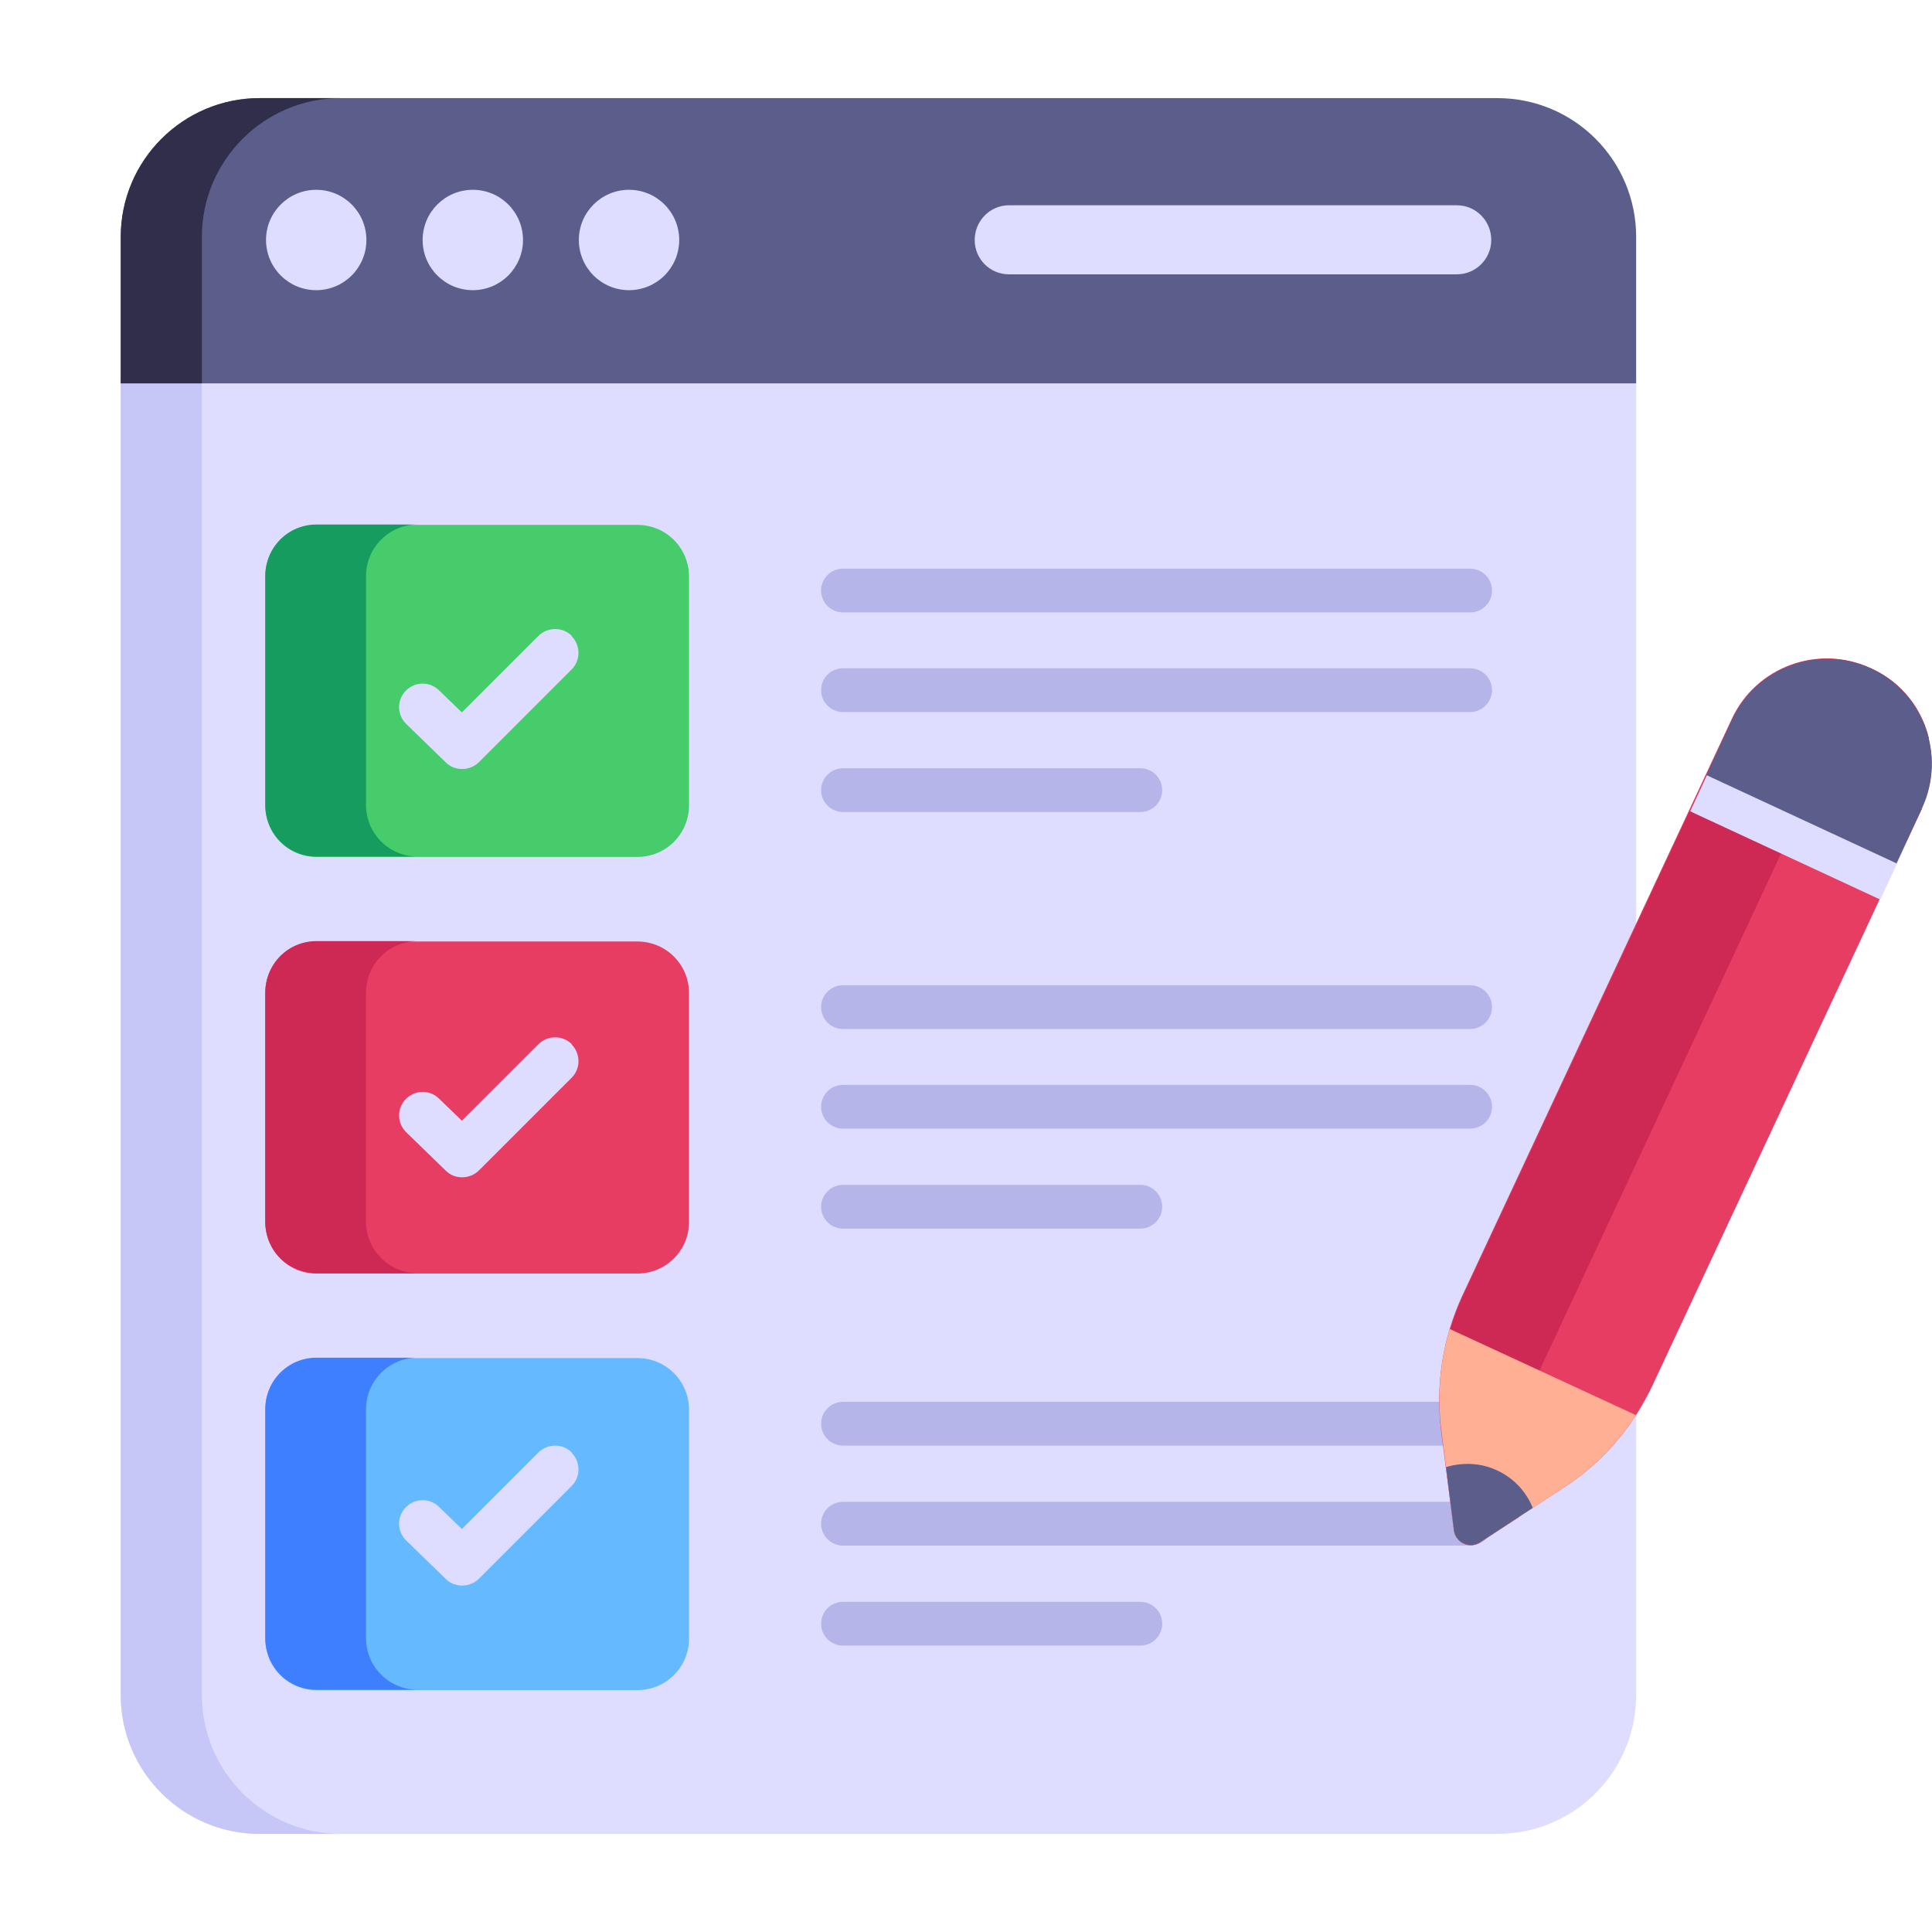 <?xml version="1.0" encoding="UTF-8"?> <svg xmlns="http://www.w3.org/2000/svg" id="Layer_1" version="1.1" viewBox="0 0 512 512"><defs><style> .st0 { fill: #deddff; } .st1 { fill: #179c5f; } .st2 { fill: #3e7fff; } .st3 { fill: #5b5e8b; } .st4 { fill: #b5b5ea; } .st5 { fill: #e83d62; } .st6 { fill: #46cc6b; } .st7 { fill: #ce2955; } .st8 { fill: #65b9ff; } .st9 { fill: #c6c6f7; } .st10 { fill: #312e4b; } .st11 { fill: #ffaf93; } </style></defs><g id="_x34_6"><g><path class="st0" d="M32,100.8v348.4c0,20.4,16.6,36.8,36.8,36.8h328c20.4,0,36.8-16.5,36.8-36.8V100.8H32Z"></path><path class="st9" d="M90.3,486h-21.5c-20.3,0-36.8-16.5-36.8-36.8V100.8h21.5v348.4c0,20.4,16.6,36.8,36.8,36.8Z"></path><path class="st3" d="M433.6,62.8v38.8H32v-38.8c0-20.4,16.6-36.8,36.8-36.8h328c20.4,0,36.8,16.5,36.8,36.8Z"></path><path class="st10" d="M90.3,26c-20.3,0-36.8,16.5-36.8,36.8v38.8h-21.5v-38.8c0-20.4,16.6-36.8,36.8-36.8h21.5Z"></path><g><circle class="st0" cx="83.8" cy="63.6" r="13.3"></circle><circle class="st0" cx="125.3" cy="63.6" r="13.3"></circle><circle class="st0" cx="166.7" cy="63.6" r="13.3"></circle><path class="st0" d="M395.2,63.6c0,5-4.1,9.1-9.1,9.1h-118.7c-5.1,0-9.1-4.1-9.1-9.1s4-9.2,9.1-9.2h118.7c5,0,9.1,4.1,9.1,9.2Z"></path></g></g><g><g><path class="st8" d="M182.6,373.6v60.6c0,7.6-6.1,13.7-13.7,13.7h-85c-7.6,0-13.6-6.1-13.6-13.7v-60.6c0-7.6,6-13.7,13.6-13.7h85c7.6,0,13.7,6.1,13.7,13.7Z"></path><path class="st2" d="M110.7,447.8h-26.8c-7.6,0-13.6-6.1-13.6-13.7v-60.6c0-7.6,6-13.7,13.6-13.7h26.8c-7.6,0-13.7,6.1-13.7,13.7v60.6c0,7.6,6.1,13.7,13.7,13.7Z"></path><g><path class="st4" d="M389.6,383.1h-166.2c-3.2,0-5.8-2.6-5.8-5.8s2.6-5.8,5.8-5.8h166.2c3.2,0,5.8,2.6,5.8,5.8s-2.6,5.8-5.8,5.8Z"></path><path class="st4" d="M389.6,409.6h-166.2c-3.2,0-5.8-2.6-5.8-5.8s2.6-5.8,5.8-5.8h166.2c3.2,0,5.8,2.6,5.8,5.8s-2.6,5.8-5.8,5.8Z"></path><path class="st4" d="M302.2,436.1h-78.8c-3.2,0-5.8-2.6-5.8-5.8s2.6-5.8,5.8-5.8h78.8c3.2,0,5.8,2.6,5.8,5.8s-2.6,5.8-5.8,5.8Z"></path></g></g><g><path class="st5" d="M182.6,263.2v60.6c0,7.6-6.1,13.7-13.7,13.7h-85c-7.6,0-13.6-6.1-13.6-13.7v-60.6c0-7.6,6-13.7,13.6-13.7h85c7.6,0,13.7,6.1,13.7,13.7Z"></path><path class="st7" d="M110.7,337.4h-26.8c-7.6,0-13.6-6.1-13.6-13.7v-60.6c0-7.6,6-13.7,13.6-13.7h26.8c-7.6,0-13.7,6.1-13.7,13.7v60.6c0,7.6,6.1,13.7,13.7,13.7Z"></path><g><path class="st4" d="M389.6,272.7h-166.2c-3.2,0-5.8-2.6-5.8-5.8s2.6-5.8,5.8-5.8h166.2c3.2,0,5.8,2.6,5.8,5.8s-2.6,5.8-5.8,5.8Z"></path><path class="st4" d="M389.6,299.1h-166.2c-3.2,0-5.8-2.6-5.8-5.8s2.6-5.8,5.8-5.8h166.2c3.2,0,5.8,2.6,5.8,5.8s-2.6,5.8-5.8,5.8Z"></path><path class="st4" d="M302.2,325.6h-78.8c-3.2,0-5.8-2.6-5.8-5.8s2.6-5.8,5.8-5.8h78.8c3.2,0,5.8,2.6,5.8,5.8s-2.6,5.8-5.8,5.8Z"></path></g></g><g><path class="st6" d="M182.6,152.8v60.6c0,7.6-6.1,13.7-13.7,13.7h-85c-7.6,0-13.6-6.1-13.6-13.7v-60.6c0-7.6,6-13.7,13.6-13.7h85c7.6,0,13.7,6.1,13.7,13.7Z"></path><path class="st1" d="M110.7,227h-26.8c-7.6,0-13.6-6.1-13.6-13.7v-60.6c0-7.6,6-13.7,13.6-13.7h26.8c-7.6,0-13.7,6.1-13.7,13.7v60.6c0,7.6,6.1,13.7,13.7,13.7Z"></path><g><path class="st4" d="M389.6,162.3h-166.2c-3.2,0-5.8-2.6-5.8-5.8s2.6-5.8,5.8-5.8h166.2c3.2,0,5.8,2.6,5.8,5.8s-2.6,5.8-5.8,5.8Z"></path><path class="st4" d="M389.6,188.7h-166.2c-3.2,0-5.8-2.6-5.8-5.8s2.6-5.8,5.8-5.8h166.2c3.2,0,5.8,2.6,5.8,5.8s-2.6,5.8-5.8,5.8Z"></path><path class="st4" d="M302.2,215.2h-78.8c-3.2,0-5.8-2.6-5.8-5.8s2.6-5.8,5.8-5.8h78.8c3.2,0,5.8,2.6,5.8,5.8s-2.6,5.8-5.8,5.8Z"></path></g></g></g><g><path class="st5" d="M509.4,214.2l-71.4,152.8c-5.2,11.1-13.3,20.6-23.7,27.3l-22.2,14.5c-2.8,1.8-6.4,0-6.8-3.2l-3.4-26.4c-1.5-12.2.4-24.5,5.6-35.8l71.4-152.8c6.4-13.9,23-20,36.9-13.5h0c13.9,6.4,20,23,13.5,36.9h0Z"></path><path class="st7" d="M511.2,195.7c-12.7-3.4-26.4,2.9-32,15.1l-71.4,152.8c-5.2,11.1-7.1,23.5-5.6,35.7l.4,2.7-10.4,6.8c-2.7,1.7-6.3,0-6.8-3.2l-3.3-26.4c-1.5-12.2.4-24.5,5.6-35.8l71.4-152.7c6.4-14,22.9-20,36.9-13.5,8,3.6,13.3,10.6,15.2,18.5h0Z"></path><path class="st11" d="M433.5,375.1c-5,7.6-11.5,14.2-19.2,19.2l-8.1,5.3-14.1,9.2c-2.7,1.7-6.3,0-6.8-3.2l-2.1-16.8-1.2-9.6c-1.2-9.1-.4-18.3,2.2-27l49.3,22.8h0Z"></path><path class="st0" d="M447.9,215l7.2-15.5,50.4,23.4-7.2,15.5-50.4-23.4Z"></path><g><path class="st3" d="M502.6,228.8l6.8-14.7c6.4-13.9.4-30.5-13.5-36.9h0c-13.9-6.4-30.5-.4-36.9,13.5l-6.8,14.7,50.4,23.4Z"></path><path class="st3" d="M406.2,399.6l-14.1,9.2c-2.7,1.7-6.3,0-6.8-3.2l-2.1-16.8c4.3-1.3,9.2-1.2,13.6.9,4.5,2.1,7.7,5.7,9.4,9.9h0Z"></path></g></g><g><path class="st0" d="M151.5,168.5c-2.4-2.4-6.3-2.4-8.8,0l-20.3,20.3-6.1-5.9c-2.5-2.4-6.4-2.3-8.8.2-2.4,2.5-2.3,6.4.2,8.8l10.5,10.2c1.2,1.2,2.8,1.7,4.3,1.7s3.2-.6,4.4-1.8l24.6-24.6c2.4-2.4,2.4-6.3,0-8.8h0Z"></path><path class="st0" d="M151.5,276.7c-2.4-2.4-6.3-2.4-8.8,0l-20.3,20.3-6.1-5.9c-2.5-2.4-6.4-2.3-8.8.2s-2.3,6.4.2,8.8l10.5,10.2c1.2,1.2,2.8,1.7,4.3,1.7s3.2-.6,4.4-1.8l24.6-24.6c2.4-2.4,2.4-6.3,0-8.8Z"></path><path class="st0" d="M151.5,384.9c-2.4-2.4-6.3-2.4-8.8,0l-20.3,20.3-6.1-5.9c-2.5-2.4-6.4-2.3-8.8.2s-2.3,6.4.2,8.8l10.5,10.2c1.2,1.2,2.8,1.7,4.3,1.7s3.2-.6,4.4-1.8l24.6-24.6c2.4-2.4,2.4-6.3,0-8.8Z"></path></g></g></svg> 
